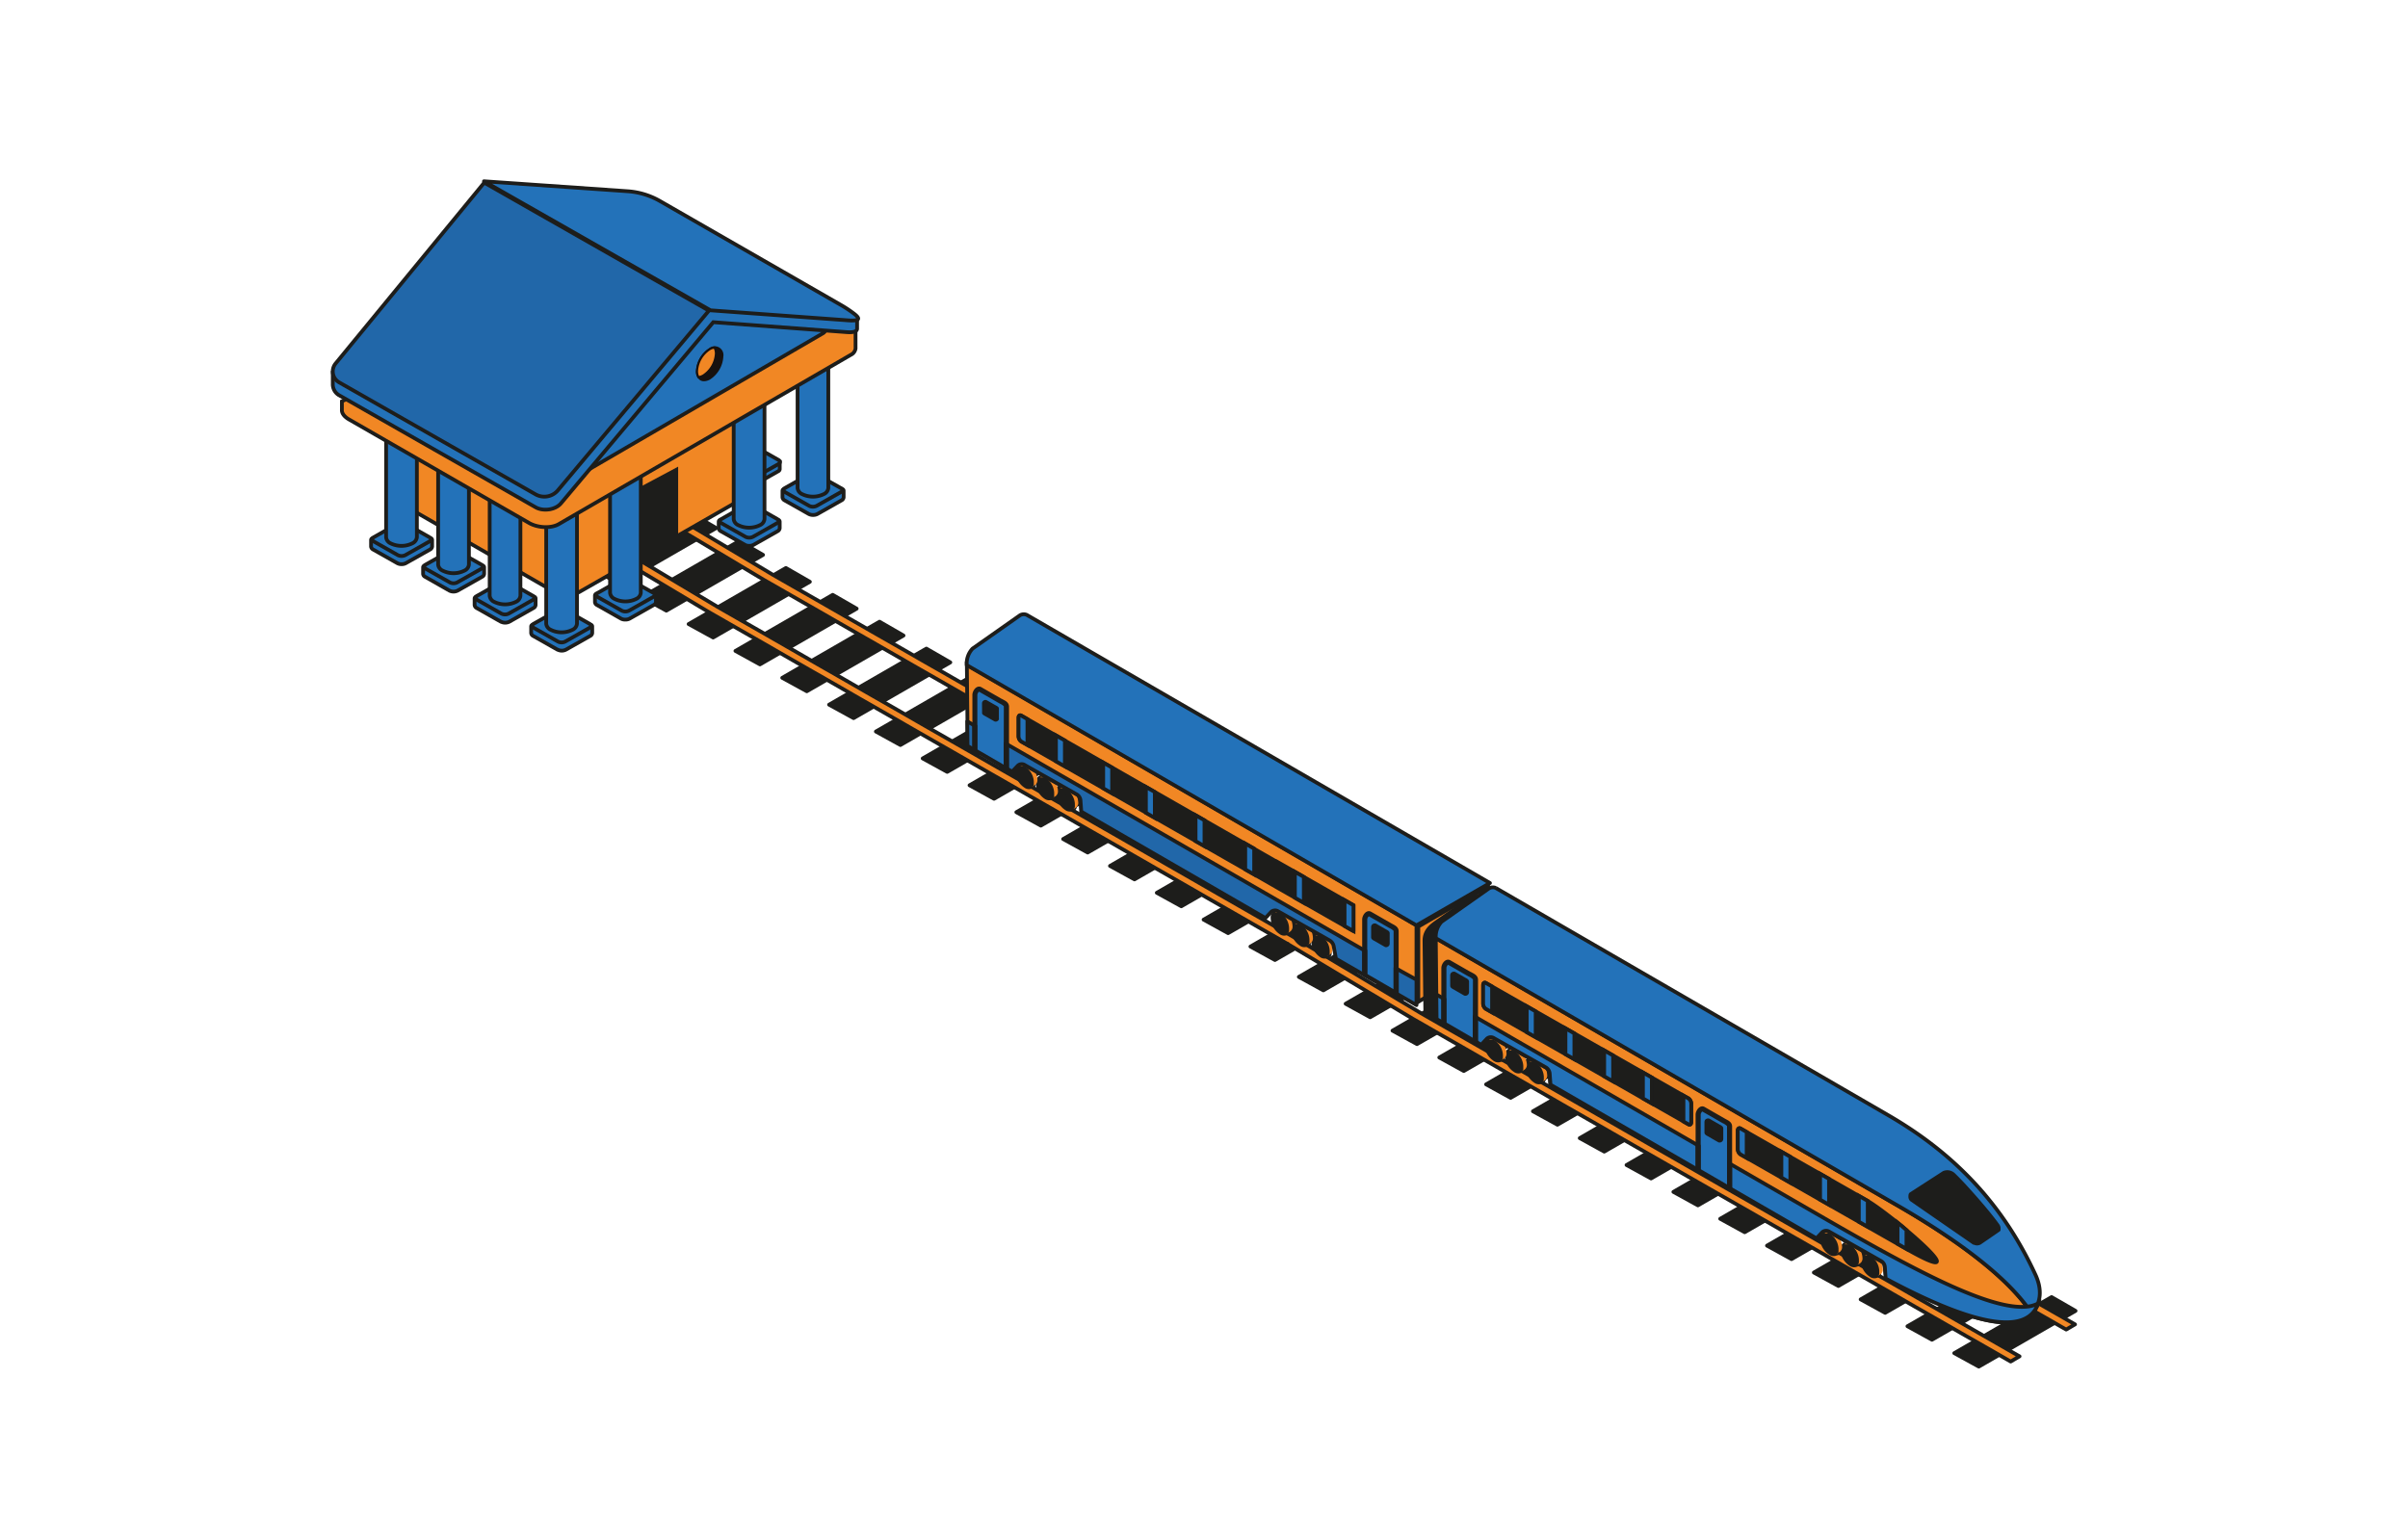 <svg xmlns="http://www.w3.org/2000/svg" viewBox="0 0 640 408"><defs><style>.cls-1,.cls-9{fill:#1d1d1b;}.cls-1,.cls-10,.cls-12,.cls-14,.cls-16,.cls-2,.cls-3,.cls-6,.cls-7,.cls-8{stroke:#1d1d1b;}.cls-1,.cls-3,.cls-6,.cls-7{stroke-linecap:round;}.cls-1,.cls-14,.cls-3,.cls-6,.cls-7{stroke-linejoin:round;}.cls-1,.cls-2,.cls-3,.cls-4,.cls-5,.cls-6,.cls-7,.cls-8{fill-rule:evenodd;}.cls-12,.cls-13,.cls-2,.cls-3,.cls-5{fill:#f18724;}.cls-10,.cls-12,.cls-16,.cls-2,.cls-8{stroke-miterlimit:10;}.cls-4{fill:#bdc6d1;}.cls-10,.cls-11,.cls-14,.cls-6,.cls-8{fill:#2372b9;}.cls-16,.cls-7{fill:#2167a9;}.cls-15{fill:#16110f;}.cls-17{fill:none;}</style></defs><g id="_7-it_prozesse" data-name="7-it prozesse"><g id="_38-change_management" data-name="38-change management"><g id="gleis"><polygon class="cls-1" points="338.86 255.21 364.57 240.39 358.2 236.72 332.34 251.63 338.86 255.21"/><polygon class="cls-1" points="326.41 248.07 352.13 233.25 345.75 229.57 319.89 244.48 326.41 248.07"/><polygon class="cls-1" points="313.97 240.93 339.68 226.1 333.31 222.43 307.45 237.34 313.97 240.93"/><polygon class="cls-1" points="301.53 233.78 327.24 218.96 320.87 215.28 295.01 230.2 301.53 233.78"/><polygon class="cls-1" points="289.08 226.64 314.8 211.81 308.42 208.14 282.56 223.05 289.08 226.64"/><polygon class="cls-1" points="276.64 219.49 302.35 204.67 295.98 201 270.12 215.91 276.64 219.49"/><polygon class="cls-1" points="264.2 212.35 289.91 197.52 283.54 193.85 257.68 208.76 264.2 212.35"/><polygon class="cls-1" points="251.75 205.2 277.47 190.38 271.1 186.71 245.23 201.62 251.75 205.2"/><polygon class="cls-1" points="239.31 198.06 265.02 183.24 258.65 179.56 232.79 194.47 239.31 198.06"/><polygon class="cls-1" points="226.87 190.91 252.58 176.09 246.21 172.42 220.35 187.33 226.87 190.91"/><polygon class="cls-1" points="214.43 183.77 240.14 168.95 233.76 165.27 207.9 180.19 214.43 183.77"/><polygon class="cls-1" points="201.98 176.63 227.69 161.8 221.32 158.13 195.46 173.04 201.98 176.63"/><polygon class="cls-1" points="189.54 169.48 215.25 154.66 208.88 150.99 183.02 165.9 189.54 169.48"/><polygon class="cls-1" points="177.1 162.34 202.81 147.51 196.44 143.84 170.57 158.75 177.1 162.34"/><polygon class="cls-1" points="164.65 155.19 190.36 140.37 183.99 136.7 158.13 151.61 164.65 155.19"/><polygon class="cls-2" points="157.38 141.39 190.61 161.26 197.43 165.17 203.85 168.84 210.76 172.81 217.15 176.49 224.01 180.41 230.38 184.08 238.65 188.81 245.04 192.49 251.89 196.41 258.28 200.06 265.21 204.04 271.63 207.71 278.45 211.61 284.86 215.28 291.21 218.94 297.62 222.6 304.45 226.53 310.86 230.21 317.79 234.18 324.16 237.85 331.03 241.78 337.42 245.45 345.08 249.83 348.27 251.67 349.69 252.48 347.33 253.86 346.07 253.14 342.88 251.3 335.22 246.92 328.83 243.25 321.96 239.32 315.59 235.65 308.66 231.68 302.25 228 295.42 224.07 289.01 220.41 282.66 216.76 276.25 213.09 269.43 209.18 263.01 205.51 256.08 201.54 249.69 197.88 242.84 193.96 236.45 190.28 228.19 185.56 221.82 181.88 214.95 177.96 208.56 174.29 201.65 170.31 195.23 166.64 188.41 162.73 155.18 142.86 157.38 141.39"/><polygon class="cls-2" points="172.12 132.89 205.35 152.76 212.18 156.67 218.59 160.34 225.5 164.31 231.89 167.98 238.76 171.91 245.13 175.58 253.4 180.31 259.79 183.98 266.64 187.91 273.03 191.56 279.96 195.53 286.37 199.21 293.19 203.11 299.61 206.78 305.96 210.43 312.37 214.1 319.19 218.03 325.6 221.7 332.54 225.68 338.9 229.35 345.77 233.28 352.16 236.95 359.83 241.33 363.02 243.17 364.44 243.98 362.08 245.36 360.82 244.64 357.63 242.8 349.96 238.42 343.57 234.75 336.7 230.82 330.33 227.15 323.4 223.17 316.99 219.5 310.17 215.57 303.76 211.9 297.41 208.25 291 204.58 284.17 200.68 277.76 197.01 270.83 193.03 264.44 189.38 257.59 185.46 251.2 181.78 242.93 177.05 236.56 173.38 229.69 169.45 223.3 165.78 216.39 161.81 209.98 158.14 203.16 154.23 169.92 134.36 172.12 132.89"/></g><g id="gleis-2" data-name="gleis"><polygon class="cls-1" points="525.93 363.3 551.64 348.48 545.27 344.81 519.4 359.72 525.93 363.3"/><polygon class="cls-1" points="513.48 356.16 539.2 341.34 532.82 337.66 506.96 352.57 513.48 356.16"/><polygon class="cls-1" points="501.04 349.01 526.75 334.19 520.38 330.52 494.52 345.43 501.04 349.01"/><polygon class="cls-1" points="488.6 341.87 514.31 327.05 507.94 323.37 482.08 338.29 488.6 341.87"/><polygon class="cls-1" points="476.15 334.73 501.87 319.9 495.49 316.23 469.63 331.14 476.15 334.73"/><polygon class="cls-1" points="463.71 327.58 489.42 312.76 483.05 309.08 457.19 324 463.71 327.58"/><polygon class="cls-1" points="451.27 320.44 476.98 305.61 470.61 301.94 444.75 316.85 451.27 320.44"/><polygon class="cls-1" points="438.82 313.29 464.54 298.47 458.16 294.8 432.3 309.71 438.82 313.29"/><polygon class="cls-1" points="426.38 306.15 452.09 291.32 445.72 287.65 419.86 302.56 426.38 306.15"/><polygon class="cls-1" points="413.94 299 439.65 284.18 433.28 280.51 407.42 295.42 413.94 299"/><polygon class="cls-1" points="401.5 291.86 427.21 277.04 420.83 273.36 394.97 288.27 401.5 291.86"/><polygon class="cls-1" points="389.05 284.72 414.76 269.89 408.39 266.22 382.53 281.13 389.05 284.72"/><polygon class="cls-1" points="376.61 277.57 402.32 262.75 395.95 259.07 370.09 273.99 376.61 277.57"/><polygon class="cls-1" points="364.17 270.43 389.88 255.6 383.5 251.93 357.64 266.84 364.17 270.43"/><polygon class="cls-1" points="351.72 263.28 377.43 248.46 371.06 244.79 345.2 259.7 351.72 263.28"/><polyline class="cls-3" points="344.45 249.48 377.68 269.35 384.5 273.26 390.92 276.93 397.83 280.9 404.22 284.57 411.08 288.5 417.45 292.17 425.72 296.9 432.11 300.57 438.96 304.5 445.35 308.15 452.28 312.13 458.69 315.8 465.52 319.7 471.93 323.38 478.28 327.02 484.69 330.69 491.51 334.62 497.93 338.3 504.86 342.27 511.23 345.94 518.1 349.87 524.49 353.54 532.15 357.92 535.34 359.76 536.76 360.57 534.4 361.95 533.14 361.23 529.95 359.39 522.29 355.01 515.9 351.34 509.03 347.41 502.66 343.74 495.73 339.77 489.32 336.1 482.49 332.16 476.08 328.5 469.73 324.85 463.32 321.17 456.49 317.27 450.08 313.6 443.15 309.63 436.76 305.97 429.92 302.05 423.52 298.37 415.25 293.64 408.88 289.97 402.02 286.05 395.63 282.38 388.72 278.4 382.3 274.73 375.48 270.82 342.25 250.95"/><polygon class="cls-3" points="359.19 240.98 392.42 260.85 399.25 264.76 405.66 268.43 412.57 272.4 418.96 276.07 425.83 280 432.2 283.67 440.47 288.4 446.86 292.07 453.71 296 460.1 299.65 467.03 303.62 473.44 307.3 480.26 311.2 486.68 314.87 493.02 318.52 499.44 322.19 506.26 326.12 512.67 329.79 519.6 333.77 525.97 337.44 532.84 341.37 539.23 345.04 546.89 349.42 550.09 351.26 551.51 352.07 549.15 353.45 547.89 352.73 544.7 350.89 537.03 346.51 530.64 342.84 523.77 338.91 517.4 335.24 510.47 331.26 504.06 327.59 497.24 323.66 490.82 319.99 484.48 316.34 478.06 312.67 471.24 308.77 464.83 305.1 457.9 301.12 451.51 297.47 444.66 293.54 438.27 289.87 430 285.14 423.63 281.47 416.76 277.54 410.37 273.87 403.46 269.9 397.05 266.23 390.23 262.32 356.99 242.45 359.19 240.98"/></g><g id="zug"><path class="cls-4" d="M285.65,213.87a.22.22,0,0,1,0-.08h0v.08"/><path class="cls-1" d="M285.15,215l-.07.05a1.54,1.54,0,0,1-1.66-.11,4.92,4.92,0,0,1-2.24-3.87,1.6,1.6,0,0,1,.66-1.44l.08,0,.08,0,.09,0,.08,0h.39l.13,0h.07l.15.05H283l.17.07.05,0,.23.12a4.91,4.91,0,0,1,2.23,3.87,1.09,1.09,0,0,1,0,.18v.08s0,0,0,.07,0,.11,0,.16l0,.09,0,.13,0,.08a.49.49,0,0,0,0,.11l-.05.07a.31.31,0,0,1-.05.1l-.05.07-.06.07-.06.07-.07.06"/><path class="cls-1" d="M284.68,214.24l-.05,0a1.1,1.1,0,0,1-1.21-.08,3.6,3.6,0,0,1-1.63-2.82,1.14,1.14,0,0,1,.48-1.05l.06,0,.06,0,.06,0,.06,0h.28l.1,0h.05l.11,0,.05,0,.13.05h0l.17.09a3.6,3.6,0,0,1,1.63,2.82c0,.05,0,.09,0,.13v.06s0,0,0,.05,0,.08,0,.12,0,0,0,.06l0,.09a.42.42,0,0,1,0,.06l0,.08,0,.06a.25.25,0,0,0,0,.07l0,.05,0,.06,0,0-.05.05"/><path class="cls-5" d="M283.73,213.18A.37.37,0,0,0,284,213a.52.52,0,0,0,0-.23v0a1,1,0,0,0,0-.24,1.51,1.51,0,0,0-.1-.3,1.89,1.89,0,0,0-.17-.28,1.24,1.24,0,0,0-.28-.28l-.09,0-.08-.05a.63.63,0,0,0-.22-.05.39.39,0,0,0-.19.06.64.64,0,0,0-.13.15,1.32,1.32,0,0,0-.05.23v0a1.13,1.13,0,0,0,0,.25,1.82,1.82,0,0,0,.11.3,2.09,2.09,0,0,0,.17.28,1.2,1.2,0,0,0,.28.27l.08.06.09,0a.63.63,0,0,0,.22.05m-.31-.33a.73.73,0,0,1-.18-.14,1,1,0,0,1-.28-.66c0-.3.21-.42.46-.27a1,1,0,0,1,.47.81C283.89,212.88,283.68,213,283.42,212.85Z"/><path class="cls-1" d="M283.89,212.59a1,1,0,0,0-.47-.81c-.25-.15-.46,0-.46.27a1,1,0,0,0,.28.66.73.73,0,0,0,.18.14c.26.15.47,0,.47-.26"/><path class="cls-5" d="M284.16,209.32a1.59,1.59,0,0,0-1.59-.16l-.73.43h0l.08,0,.08,0,.09,0,.08,0h.39l.13,0h.07l.15.05H283l.17.07.05,0,.23.12a4.91,4.91,0,0,1,2.23,3.87v.18a.22.22,0,0,0,0,.08s0,0,0,.07,0,.11,0,.16l0,.09,0,.13,0,.08a.49.49,0,0,0,0,.11l-.05.07a.31.31,0,0,1-.05.1l-.05.07-.06.07-.06.07-.07.06-.07.05-.07.05.73-.43a1.56,1.56,0,0,0,.65-1.43,4.88,4.88,0,0,0-2.23-3.87"/><path class="cls-4" d="M280.23,210.93v-.07h0v.07"/><path class="cls-1" d="M279.73,212l-.08,0A1.54,1.54,0,0,1,278,212a4.91,4.91,0,0,1-2.23-3.87,1.55,1.55,0,0,1,.66-1.44l.08,0,.08,0,.09,0,.08,0,.1,0h.28l.13,0h.08l.15,0,.06,0,.18.07,0,0,.23.12a5,5,0,0,1,2.23,3.87c0,.06,0,.12,0,.18v.07a.25.25,0,0,0,0,.08l0,.16a.29.29,0,0,1,0,.09l0,.12,0,.09a.76.76,0,0,1,0,.11l0,.07,0,.1-.06.07s0,.05-.06.07l-.06.07-.06.06"/><path class="cls-1" d="M279.26,211.3l-.06,0a1.1,1.1,0,0,1-1.21-.08,3.56,3.56,0,0,1-1.62-2.82,1.14,1.14,0,0,1,.48-1.05l0,0,.06,0,.07,0,.06,0h.43l.11,0,0,0,.13,0h0l.16.09a3.57,3.57,0,0,1,1.63,2.82v.13a.11.11,0,0,0,0,0,.13.13,0,0,1,0,.06.49.49,0,0,1,0,.12s0,0,0,.06,0,.06,0,.09l0,.06,0,.08,0,.06a.25.25,0,0,1,0,.07l0,0a.1.1,0,0,1,0,.05l0,0-.05,0"/><path class="cls-5" d="M278.31,210.25a.3.3,0,0,0,.18-.06.32.32,0,0,0,.13-.15.71.71,0,0,0,.05-.23v0a1.13,1.13,0,0,0,0-.25,1,1,0,0,0-.11-.29,1.22,1.22,0,0,0-.17-.29,1.38,1.38,0,0,0-.27-.27l-.09-.06-.08,0a.68.68,0,0,0-.23,0,.28.28,0,0,0-.18.06.32.32,0,0,0-.13.15.52.52,0,0,0-.05.23v0a1,1,0,0,0,0,.24,1.51,1.51,0,0,0,.1.3,1.34,1.34,0,0,0,.18.28,1.2,1.2,0,0,0,.27.28l.09.06.08,0a.68.68,0,0,0,.23.05m-.31-.33a.85.85,0,0,1-.19-.14,1.08,1.08,0,0,1-.28-.67c0-.29.21-.41.47-.26a1,1,0,0,1,.47.81C278.47,210,278.26,210.07,278,209.92Z"/><path class="cls-1" d="M278.47,209.66a1,1,0,0,0-.47-.81c-.26-.15-.47,0-.47.26a1.08,1.08,0,0,0,.28.67.85.85,0,0,0,.19.14c.26.15.47,0,.47-.26"/><path class="cls-5" d="M278.74,206.39a1.58,1.58,0,0,0-1.6-.16l-.73.42h0l.08,0,.08,0,.09,0,.08,0,.1,0h.28l.13,0h.08l.15,0,.06,0,.18.07,0,0,.23.12a5,5,0,0,1,2.23,3.87c0,.06,0,.12,0,.18v.07a.25.25,0,0,0,0,.08l0,.16a.29.29,0,0,1,0,.09l0,.12,0,.09a.76.76,0,0,1,0,.11l0,.07,0,.1-.06.07s0,.05-.06.07l-.06.07-.06.06-.08,0-.06.05.73-.43a1.56,1.56,0,0,0,.65-1.44,4.93,4.93,0,0,0-2.23-3.86"/><path class="cls-4" d="M274.8,208a.17.17,0,0,1,0-.07h0a.17.17,0,0,0,0,.07"/><path class="cls-1" d="M274.3,209.09l-.07,0a1.54,1.54,0,0,1-1.66-.11,4.91,4.91,0,0,1-2.23-3.87,1.56,1.56,0,0,1,.65-1.44l.08,0,.08,0,.09,0,.09,0,.1,0h.2a.21.21,0,0,1,.08,0l.13,0h.07l.15,0,.07,0,.18.07,0,0a1.27,1.27,0,0,1,.23.12,4.88,4.88,0,0,1,2.23,3.87v.18a.17.17,0,0,0,0,.07s0,.05,0,.08,0,.11,0,.16l0,.08a.5.5,0,0,1,0,.13l0,.09,0,.1a.56.56,0,0,1-.05.08.26.26,0,0,1,0,.09.18.18,0,0,1-.05.07l-.06.08-.06.06-.07.07"/><path class="cls-1" d="M273.83,208.37a.1.1,0,0,1-.05,0,1.1,1.1,0,0,1-1.21-.08,3.6,3.6,0,0,1-1.63-2.82,1.15,1.15,0,0,1,.48-1l.06,0,.06,0,.06,0,.06,0h.22s0,0,.06,0h.15l.11,0h.05l.13.06h0a.7.7,0,0,1,.17.09,3.6,3.6,0,0,1,1.63,2.82s0,.08,0,.13v.05s0,0,0,.06a.36.36,0,0,1,0,.11s0,.05,0,.07l0,.09a.14.14,0,0,1,0,.06l0,.08,0,.06a.21.21,0,0,0,0,.06l0,.06,0,.05-.05.05-.05,0"/><path class="cls-5" d="M272.88,207.31a.41.41,0,0,0,.19-.05.44.44,0,0,0,.12-.15.57.57,0,0,0,.05-.24v0a1.13,1.13,0,0,0,0-.25,1.18,1.18,0,0,0-.1-.3,2.61,2.61,0,0,0-.17-.28,1.43,1.43,0,0,0-.28-.27l-.08-.06-.09,0a.47.47,0,0,0-.22,0,.33.33,0,0,0-.19.06.31.31,0,0,0-.12.15.7.7,0,0,0-.06.23v0a2,2,0,0,0,0,.24,1.82,1.82,0,0,0,.11.3,1.89,1.89,0,0,0,.17.28,1.48,1.48,0,0,0,.28.28l.08.05.09.05a.45.45,0,0,0,.22,0m-.31-.32-.18-.15a1,1,0,0,1-.28-.66c0-.3.21-.41.47-.26a1,1,0,0,1,.46.8C273,207,272.83,207.14,272.57,207Z"/><path class="cls-1" d="M273,206.72a1,1,0,0,0-.46-.8c-.26-.15-.47,0-.47.26a1,1,0,0,0,.28.66l.18.15c.26.15.47,0,.47-.27"/><path class="cls-5" d="M273.31,203.45a1.58,1.58,0,0,0-1.59-.15l-.73.42h0l.08,0,.08,0,.09,0,.09,0,.1,0h.2a.21.21,0,0,1,.08,0l.13,0h.07l.15,0,.07,0,.18.07,0,0a1.27,1.27,0,0,1,.23.12,4.88,4.88,0,0,1,2.23,3.87v.18a.17.17,0,0,0,0,.07s0,.05,0,.08,0,.11,0,.16l0,.08a.5.5,0,0,1,0,.13l0,.09,0,.1a.56.56,0,0,1-.05.08.26.26,0,0,1,0,.09.18.18,0,0,1-.05.07l-.06.08-.06.06-.07.07-.07,0-.07,0,.73-.42a1.56,1.56,0,0,0,.65-1.44,4.91,4.91,0,0,0-2.23-3.87"/><path class="cls-4" d="M353.37,253V253h0V253"/><path class="cls-1" d="M352.85,254.1l-.08.05a1.55,1.55,0,0,1-1.66-.14A4.94,4.94,0,0,1,349,250.1a1.59,1.59,0,0,1,.69-1.43l.08,0,.08,0,.09,0,.08,0h.39l.13,0h.07l.15,0,.07,0,.17.08.05,0,.23.12a4.93,4.93,0,0,1,2.15,3.91,1.09,1.09,0,0,1,0,.18V253s0,.05,0,.08a.77.77,0,0,1,0,.15l0,.09,0,.12,0,.09a.42.42,0,0,1,0,.1.22.22,0,0,1-.05.08.41.41,0,0,1-.05.09l0,.07L353,254l-.07.06-.06.06"/><path class="cls-1" d="M352.39,253.38l-.05,0a1.11,1.11,0,0,1-1.21-.1,3.6,3.6,0,0,1-1.58-2.85,1.17,1.17,0,0,1,.5-1l.06,0,.06,0,.07,0,.06,0h.43l.1,0h.05l.13,0,0,0a1.4,1.4,0,0,1,.17.09,3.57,3.57,0,0,1,1.57,2.85.57.57,0,0,1,0,.13v.06a.43.43,0,0,0,0,.05.5.5,0,0,1,0,.12.14.14,0,0,1,0,.06.29.29,0,0,1,0,.09l0,.06,0,.08,0,.06,0,.06,0,0,0,.06-.05,0-.05,0"/><path class="cls-5" d="M351.46,252.3a.41.41,0,0,0,.19-.05.31.31,0,0,0,.12-.15.52.52,0,0,0,.06-.23v0a1.94,1.94,0,0,0,0-.24,1.51,1.51,0,0,0-.1-.3,2.75,2.75,0,0,0-.17-.29,1.44,1.44,0,0,0-.27-.28l-.08-.06-.09,0a.47.47,0,0,0-.22-.05.32.32,0,0,0-.19.05.32.32,0,0,0-.13.15.52.52,0,0,0-.05.23v0a.67.67,0,0,0,0,.24,1.76,1.76,0,0,0,.1.3,1.69,1.69,0,0,0,.17.29,1.44,1.44,0,0,0,.27.28l.08,0,.09.05a.47.47,0,0,0,.22.05m-.3-.33a.65.65,0,0,1-.18-.15,1,1,0,0,1-.27-.66c0-.3.21-.42.47-.26a1,1,0,0,1,.45.81C351.63,252,351.41,252.13,351.16,252Z"/><path class="cls-1" d="M351.63,251.71a1,1,0,0,0-.45-.81c-.26-.16-.47,0-.47.26a1,1,0,0,0,.27.66.65.65,0,0,0,.18.15c.25.16.47,0,.47-.26"/><path class="cls-5" d="M352,248.45a1.61,1.61,0,0,0-1.59-.19l-.74.41h0l.08,0,.08,0,.09,0,.08,0h.39l.13,0h.07l.15,0,.07,0,.17.08.05,0,.23.12a4.93,4.93,0,0,1,2.15,3.91,1.09,1.09,0,0,1,0,.18V253s0,.05,0,.08a.77.77,0,0,1,0,.15l0,.09,0,.12,0,.09a.42.42,0,0,1,0,.1.22.22,0,0,1-.05.08.41.41,0,0,1-.05.09l0,.07L353,254l-.07.06-.06.06-.08.05-.07,0,.74-.42a1.53,1.53,0,0,0,.68-1.42,4.91,4.91,0,0,0-2.16-3.91"/><path class="cls-4" d="M348,250a.17.17,0,0,1,0-.07h0V250"/><path class="cls-1" d="M347.48,251.06l-.08.05a1.49,1.49,0,0,1-1.65-.14,4.88,4.88,0,0,1-2.16-3.91,1.54,1.54,0,0,1,.68-1.42l.08,0,.08,0,.09,0,.09,0H345l.13,0h.08l.14.05.07,0,.17.07.05,0,.23.13a4.91,4.91,0,0,1,2.16,3.91,1.1,1.1,0,0,1,0,.18V250s0,0,0,.08l0,.16a.24.24,0,0,0,0,.08l0,.13,0,.08a1.17,1.17,0,0,1-.05.11s0,.05,0,.08l-.06.09-.05.07-.06.07a.2.2,0,0,1-.07.06l-.06.06"/><path class="cls-1" d="M347,250.34a.1.1,0,0,1,0,0,1.13,1.13,0,0,1-1.21-.1,3.58,3.58,0,0,1-1.57-2.85,1.13,1.13,0,0,1,.5-1l.06,0,.05,0h.07l.06,0h.28l.09,0h.06l.11,0,0,0,.12,0h0l.16.09a3.59,3.59,0,0,1,1.58,2.85s0,.09,0,.14a.11.11,0,0,1,0,.05.13.13,0,0,1,0,.06s0,.07,0,.11a.14.14,0,0,0,0,.06l0,.1s0,0,0,.06a.59.59,0,0,1,0,.08l0,.05a.25.25,0,0,1,0,.07l0,0a.1.1,0,0,1,0,.05l-.05.05-.05,0"/><path class="cls-5" d="M346.09,249.27a.41.41,0,0,0,.19-.05.47.47,0,0,0,.13-.15.57.57,0,0,0,0-.24v0a.72.72,0,0,0,0-.25,1.76,1.76,0,0,0-.1-.3,1.61,1.61,0,0,0-.17-.28,1.2,1.2,0,0,0-.27-.28l-.08-.06-.09,0a.46.46,0,0,0-.22-.06.35.35,0,0,0-.18.05.37.37,0,0,0-.13.15.86.86,0,0,0-.06.23v0a2.29,2.29,0,0,0,0,.25,1.76,1.76,0,0,0,.1.3,2.61,2.61,0,0,0,.17.28,1.2,1.2,0,0,0,.27.28l.09.06a.2.2,0,0,0,.08,0,.49.49,0,0,0,.22.06m-.3-.33a1.19,1.19,0,0,1-.18-.15,1.06,1.06,0,0,1-.27-.67c0-.3.22-.41.47-.26a1,1,0,0,1,.45.82C346.26,249,346.05,249.09,345.79,248.94Z"/><path class="cls-1" d="M346.26,248.68a1,1,0,0,0-.45-.82c-.25-.15-.46,0-.47.26a1.06,1.06,0,0,0,.27.67,1.19,1.19,0,0,0,.18.15c.26.15.47,0,.47-.26"/><path class="cls-5" d="M346.6,245.42a1.56,1.56,0,0,0-1.59-.19l-.74.41h0l.08,0,.08,0,.09,0,.09,0H345l.13,0h.08l.14.05.07,0,.17.07.05,0,.23.13a4.91,4.91,0,0,1,2.16,3.91c0,.06,0,.12,0,.18a.17.17,0,0,0,0,.07s0,0,0,.08l0,.16a.24.24,0,0,0,0,.08l0,.13,0,.08a1.17,1.17,0,0,1-.05.11s0,.05,0,.08l-.06.09-.05.07-.06.07a.2.2,0,0,1-.07.06l-.06.06-.08.05-.06,0,.73-.41a1.55,1.55,0,0,0,.68-1.42,4.87,4.87,0,0,0-2.15-3.91"/><path class="cls-4" d="M342.63,247a.22.22,0,0,0,0-.08h0a.22.22,0,0,1,0,.08"/><path class="cls-1" d="M342.11,248l-.07.05a1.53,1.53,0,0,1-1.66-.14,4.91,4.91,0,0,1-2.16-3.91,1.6,1.6,0,0,1,.68-1.43l.09,0,.08,0,.09,0,.08,0h.38l.13,0h.08l.15,0,.06,0,.18.08,0,0a2.53,2.53,0,0,1,.23.12,4.94,4.94,0,0,1,2.16,3.91c0,.06,0,.12,0,.18a.22.22,0,0,1,0,.08s0,0,0,.08l0,.15a.29.29,0,0,1,0,.09.56.56,0,0,1,0,.12l0,.09s0,.07-.05.1l0,.08-.05.09-.06.07-.06.08-.06.06-.07.06"/><path class="cls-1" d="M341.66,247.31l-.06,0a1.11,1.11,0,0,1-1.21-.1,3.59,3.59,0,0,1-1.57-2.85,1.13,1.13,0,0,1,.5-1l.06,0,.06,0,.06,0,.06,0H340l.11,0h0l.13,0,0,0,.17.09a3.59,3.59,0,0,1,1.57,2.85s0,.09,0,.13v.06a.07.07,0,0,0,0,.05s0,.08,0,.12,0,0,0,.06a.29.29,0,0,0,0,.09l0,.06,0,.08,0,.06,0,.06,0,0-.05.06s0,0,0,0,0,0,0,.05"/><path class="cls-5" d="M340.72,246.23a.38.38,0,0,0,.19,0A.32.32,0,0,0,341,246a.7.7,0,0,0,.06-.23v0a1,1,0,0,0,0-.24,1.06,1.06,0,0,0-.1-.3,1.64,1.64,0,0,0-.16-.29,1.44,1.44,0,0,0-.27-.28l-.09-.06-.08,0a.49.49,0,0,0-.22-.05.3.3,0,0,0-.19.05.28.28,0,0,0-.13.15.7.7,0,0,0-.06.23v0a1.05,1.05,0,0,0,0,.24,1.18,1.18,0,0,0,.1.3,1.64,1.64,0,0,0,.16.29,1.44,1.44,0,0,0,.27.28l.09,0,.08.05a.49.49,0,0,0,.22,0m-.3-.33a1.19,1.19,0,0,1-.18-.15,1.07,1.07,0,0,1-.27-.66c0-.3.22-.42.48-.26a1.05,1.05,0,0,1,.45.81C340.89,245.94,340.68,246.06,340.42,245.9Z"/><path class="cls-1" d="M340.9,245.64a1.05,1.05,0,0,0-.45-.81c-.26-.16-.47,0-.48.26a1.07,1.07,0,0,0,.27.66,1.19,1.19,0,0,0,.18.15c.26.16.47,0,.48-.26"/><path class="cls-5" d="M341.23,242.38a1.61,1.61,0,0,0-1.59-.19l-.74.41h0l.09,0,.08,0,.09,0,.08,0h.38l.13,0h.08l.15,0,.06,0,.18.08,0,0a2.53,2.53,0,0,1,.23.12,4.94,4.94,0,0,1,2.16,3.91c0,.06,0,.12,0,.18a.22.22,0,0,1,0,.08s0,0,0,.08l0,.15a.29.29,0,0,1,0,.09.56.56,0,0,1,0,.12l0,.09s0,.07-.05.1l0,.08-.05.09-.06.07-.06.08-.06.06-.07.06-.07.05a.18.18,0,0,0-.07,0l.74-.42a1.57,1.57,0,0,0,.68-1.42,4.94,4.94,0,0,0-2.16-3.91"/><path class="cls-2" d="M376.47,265.8l-.37-2.69-19-10.77L348,245.26l-60.58-29.63-.2-2.89a2.08,2.08,0,0,0-1.13-1.65l-13.62-7.7a1.54,1.54,0,0,0-1.87.1L269.09,205l-12-7,.1-.17-.22-21.09L376.47,246Z"/><path class="cls-6" d="M272.91,163.47,396,234.74,376.47,246,256.93,176.8v-.26a5.82,5.82,0,0,1,1.55-4.11l12.59-8.85a2,2,0,0,1,1.84-.11"/><path class="cls-7" d="M257.08,191.77l103.09,59.47c5.61,3.24,11.08,6.36,16.3,9.2v6.76l-21.41-12.34-.57-3.21a2.28,2.28,0,0,0-1.12-1.65l-13.62-7.7a1.55,1.55,0,0,0-1.88.1l-1.54,1.65-48.95-28.29-.21-3a2.08,2.08,0,0,0-1.13-1.65l-13.62-7.7a1.54,1.54,0,0,0-1.87.1L269,205.14l-11.85-6.85Z"/><path class="cls-1" d="M369.6,245.93l-5.42-3.11c-.79-.45-1.64.73-1.64,1.64V259l.35.2V244.46a1.57,1.57,0,0,1,.16-.67c.13-.29.55-.9.95-.67l5.43,3.11a4.45,4.45,0,0,1,1.34.9.75.75,0,0,1,.12.44v16.28l.35.2V247.57c0-.9-.86-1.19-1.64-1.64"/><path class="cls-8" d="M370.89,263.85l-8-4.65V244.46a1.57,1.57,0,0,1,.16-.67c.13-.29.55-.9.95-.67l5.43,3.11a4.45,4.45,0,0,1,1.34.9.75.75,0,0,1,.12.44Z"/><path class="cls-1" d="M370.89,263.85l.35.2v-6.52l-.35-.2ZM362.54,259l.35.2v-6.49l-.35-.2Z"/><path class="cls-1" d="M364.92,246.44a.59.59,0,0,1,.07-.26.5.5,0,0,1,.55-.17l2.73,1.57a1.63,1.63,0,0,1,.53.35.29.29,0,0,1,.05.18v2.71a.58.58,0,0,1-.06.26c-.06.12-.36.28-.52.19l-2.76-1.59a1.86,1.86,0,0,1-.54-.35.37.37,0,0,1-.05-.18Z"/><path class="cls-1" d="M266,186.23l-5.42-3.11c-.78-.45-1.64.74-1.64,1.64v14.55l.35.2V184.76a1.69,1.69,0,0,1,.16-.66c.14-.3.55-.91,1-.68l5.42,3.12a4.42,4.42,0,0,1,1.34.89.77.77,0,0,1,.12.44v16.28l.35.21V187.87c0-.9-.85-1.19-1.64-1.64"/><path class="cls-8" d="M267.26,204.15l-8-4.64V184.76a1.69,1.69,0,0,1,.16-.66c.14-.3.55-.91,1-.68l5.42,3.12a4.42,4.42,0,0,1,1.34.89.77.77,0,0,1,.12.44Z"/><path class="cls-1" d="M267.26,204.15l.35.21v-6.52l-.35-.2Zm-8.35-4.84.35.2V193l-.35-.2Z"/><path class="cls-1" d="M261.5,187a.4.4,0,0,1,.55-.39L264.5,188a1.61,1.61,0,0,1,.48.32.29.29,0,0,1,0,.16v2.43a.69.69,0,0,1,0,.24c-.05.1-.33.25-.47.16L262,189.88a1.61,1.61,0,0,1-.48-.32.29.29,0,0,1,0-.16Z"/><polygon class="cls-5" points="376.97 246.32 395.51 235.61 395.51 255.02 376.97 266.31 376.97 246.32"/><path class="cls-9" d="M395,236.48v18.26l-17.54,10.68V246.61L395,236.48m1-1.74L376.47,246V267.2L396,255.31V234.74Z"/><path class="cls-1" d="M339.12,228.9l20.61,11.75v6.87l-20.61-11.75-.09-.06-67.59-38.59a1.75,1.75,0,0,1-.73-1.39v-4.94c0-.53.33-.78.73-.55l67.42,38.57a.73.73,0,0,1,.26.09"/><path class="cls-8" d="M271.44,190.24l1.63.93v6.88l-1.63-.93a1.75,1.75,0,0,1-.73-1.39v-4.94c0-.53.33-.78.73-.55"/><polygon class="cls-8" points="357.36 239.3 359.73 240.65 359.73 247.52 357.36 246.17 357.36 239.3"/><polygon class="cls-8" points="344.16 231.77 346.53 233.12 346.53 240 344.16 238.65 344.16 231.77"/><polygon class="cls-8" points="330.96 224.25 333.33 225.6 333.33 232.47 330.96 231.12 330.96 224.25"/><polygon class="cls-8" points="317.76 216.72 320.13 218.07 320.13 224.95 317.76 223.6 317.76 216.72"/><polygon class="cls-8" points="304.56 209.2 306.93 210.55 306.93 217.43 304.56 216.07 304.56 209.2"/><polygon class="cls-8" points="293.21 202.73 295.58 204.08 295.58 210.9 293.21 209.55 293.21 202.73"/><polygon class="cls-8" points="280.65 195.5 283.02 196.85 283.02 203.73 280.65 202.38 280.65 195.5"/><path class="cls-1" d="M395.29,241.51l-.17,15.91-13.87,8.47L381,251c0-2.92,2.2-4.25,3.76-5.34l8.67-4.84c1.26-.7,1.84.15,1.83.72"/><path class="cls-4" d="M410.32,286.46v-.08h0v.08"/><path class="cls-1" d="M409.82,287.54l-.08,0a1.5,1.5,0,0,1-1.66-.11,4.93,4.93,0,0,1-2.23-3.86,1.55,1.55,0,0,1,.66-1.44l.08,0,.08,0,.09,0,.08,0h.38l.13,0h.08l.15,0,.07,0,.17.07.05,0,.23.12a4.88,4.88,0,0,1,2.23,3.86,1,1,0,0,1,0,.18v.08s0,.05,0,.08l0,.16a.31.31,0,0,1,0,.08l0,.13,0,.08a1.17,1.17,0,0,1-.05.11s0,0,0,.08l-.05.09-.05.07-.06.08-.07.06-.06.06"/><path class="cls-1" d="M409.35,286.83a.1.1,0,0,0-.05,0,1.14,1.14,0,0,1-1.21-.08,3.59,3.59,0,0,1-1.63-2.82,1.13,1.13,0,0,1,.48-1.05l.06,0,.05,0,.07,0h.34l.09,0h.06l.11,0h0l.13.05,0,0,.17.08a3.58,3.58,0,0,1,1.62,2.82V286a.13.13,0,0,0,0,.06s0,.07,0,.11a.14.14,0,0,1,0,.06.3.3,0,0,1,0,.1.14.14,0,0,0,0,.06.3.3,0,0,1,0,.08.09.09,0,0,1,0,.05l0,.07,0,.05-.05.06,0,0,0,.05"/><path class="cls-5" d="M408.4,285.77a.32.32,0,0,0,.31-.21.52.52,0,0,0,.05-.23v0a1.07,1.07,0,0,0,0-.25,1.76,1.76,0,0,0-.1-.3,2.61,2.61,0,0,0-.17-.28,1.42,1.42,0,0,0-.28-.27l-.09-.06-.08,0a.49.49,0,0,0-.22-.05.38.38,0,0,0-.19.05.42.42,0,0,0-.13.16.71.71,0,0,0-.05.23v0a1.07,1.07,0,0,0,0,.25,1.21,1.21,0,0,0,.11.3,1.17,1.17,0,0,0,.17.28,1.44,1.44,0,0,0,.27.28l.09.05.08,0a.5.5,0,0,0,.23,0m-.31-.32a.84.84,0,0,1-.18-.15,1,1,0,0,1-.29-.66c0-.3.21-.42.47-.27a1,1,0,0,1,.47.81C408.56,285.48,408.35,285.6,408.09,285.45Z"/><path class="cls-1" d="M408.56,285.18a1,1,0,0,0-.47-.81c-.26-.15-.47,0-.47.27a1,1,0,0,0,.29.66.84.84,0,0,0,.18.15c.26.15.47,0,.47-.27"/><path class="cls-5" d="M408.83,281.91a1.58,1.58,0,0,0-1.6-.15l-.73.42h0l.08,0,.08,0,.09,0,.08,0h.38l.13,0h.08l.15,0,.07,0,.17.07.05,0,.23.12a4.88,4.88,0,0,1,2.23,3.86,1,1,0,0,1,0,.18v.08s0,.05,0,.08l0,.16a.31.31,0,0,1,0,.08l0,.13,0,.08a1.17,1.17,0,0,1-.05.11s0,0,0,.08l-.05.09-.05.07-.06.08-.07.06-.06.06-.08,0-.06.05.73-.42a1.58,1.58,0,0,0,.65-1.44,4.91,4.91,0,0,0-2.23-3.87"/><path class="cls-4" d="M404.9,283.53v-.08h0v.08"/><path class="cls-1" d="M404.39,284.61a.18.18,0,0,1-.07.05,1.52,1.52,0,0,1-1.66-.11,4.88,4.88,0,0,1-2.23-3.86,1.56,1.56,0,0,1,.65-1.44l.09,0,.07,0,.1,0,.08,0h.38l.13,0H402l.14.05.07,0,.18.07,0,0a1,1,0,0,1,.23.12,4.91,4.91,0,0,1,2.24,3.86c0,.06,0,.12,0,.18v.08l0,.08a.77.77,0,0,1,0,.15.29.29,0,0,0,0,.09.65.65,0,0,1,0,.13s0,0,0,.08a.36.36,0,0,1,0,.11l0,.08-.06.09a.18.18,0,0,1-.05.07l-.06.08-.06.06-.07.06"/><path class="cls-1" d="M403.93,283.9l-.06,0a1.14,1.14,0,0,1-1.21-.08A3.63,3.63,0,0,1,401,281a1.17,1.17,0,0,1,.48-1.05l.06,0,.06,0,.07,0H402l.1,0h.06a.19.19,0,0,1,.1,0h0l.13.05h0l.17.09a3.6,3.6,0,0,1,1.63,2.82.53.53,0,0,1,0,.13v.06a.13.13,0,0,1,0,.06s0,.07,0,.11a.14.14,0,0,0,0,.06.36.36,0,0,0,0,.1l0,.06,0,.08,0,.05a.16.16,0,0,1,0,.07l0,.05a.21.21,0,0,1,0,.06l0,0,0,0"/><path class="cls-5" d="M403,282.84a.38.38,0,0,0,.19,0,.53.53,0,0,0,.13-.16,1.14,1.14,0,0,0,0-.23v0a1.07,1.07,0,0,0,0-.25,1.82,1.82,0,0,0-.11-.3,1.61,1.61,0,0,0-.17-.28,1.24,1.24,0,0,0-.28-.28l-.08-.05-.09,0a.47.47,0,0,0-.22-.05.35.35,0,0,0-.18.05.37.37,0,0,0-.13.15.6.6,0,0,0-.05.24v0a1.13,1.13,0,0,0,0,.25,1.76,1.76,0,0,0,.1.3,2.61,2.61,0,0,0,.17.28,1.19,1.19,0,0,0,.28.27l.09.06.08,0a.47.47,0,0,0,.22,0m-.3-.32a.9.9,0,0,1-.19-.15,1,1,0,0,1-.28-.66c0-.3.21-.42.47-.27a1,1,0,0,1,.46.81C403.13,282.55,402.92,282.67,402.67,282.52Z"/><path class="cls-1" d="M403.13,282.25a1,1,0,0,0-.46-.81c-.26-.15-.47,0-.47.27a1,1,0,0,0,.28.66.9.9,0,0,0,.19.15c.25.15.46,0,.46-.27"/><path class="cls-5" d="M403.4,279a1.59,1.59,0,0,0-1.59-.16l-.73.43h0l.09,0,.07,0,.1,0,.08,0h.38l.13,0H402l.14.05.07,0,.18.07,0,0a1,1,0,0,1,.23.12,4.91,4.91,0,0,1,2.24,3.86c0,.06,0,.12,0,.18v.08l0,.08a.77.77,0,0,1,0,.15.29.29,0,0,0,0,.09.65.65,0,0,1,0,.13s0,0,0,.08a.36.36,0,0,1,0,.11l0,.08-.06.09a.18.18,0,0,1-.05.07l-.06.08-.06.06-.07.06a159981346884.68,159981346884.68,0,0,1-.14.1l.73-.43a1.56,1.56,0,0,0,.66-1.43A5,5,0,0,0,403.4,279"/><path class="cls-4" d="M399.47,280.6v-.08h0v.08"/><path class="cls-1" d="M399,281.68l-.07.05a1.54,1.54,0,0,1-1.66-.11,4.92,4.92,0,0,1-2.24-3.87,1.58,1.58,0,0,1,.66-1.44l.08,0,.08,0,.09,0,.08,0h.38l.14,0h.07l.15.05h.07l.17.08h0l.23.12a4.91,4.91,0,0,1,2.23,3.87,1.09,1.09,0,0,1,0,.18v.08s0,0,0,.08,0,.1,0,.15l0,.09,0,.13,0,.08a.49.49,0,0,0,0,.11l-.05.08-.05.09,0,.07-.06.08-.06.06-.07.06"/><path class="cls-1" d="M398.5,281l-.05,0a1.1,1.1,0,0,1-1.21-.08,3.57,3.57,0,0,1-1.63-2.82,1.11,1.11,0,0,1,.48-1l.06,0,.06,0,.06,0,.06,0h.28l.1,0h.05l.11,0,.05,0,.13.05h0l.17.09a3.6,3.6,0,0,1,1.63,2.82c0,.05,0,.09,0,.13v.06a.09.09,0,0,0,0,.05s0,.08,0,.12a.14.14,0,0,1,0,.06.29.29,0,0,1,0,.09.19.19,0,0,0,0,.07l0,.07a.21.21,0,0,1,0,.06l0,.07,0,.05a.21.21,0,0,0,0,.06l-.05,0-.05.05"/><path class="cls-5" d="M397.55,279.91a.37.37,0,0,0,.31-.21.52.52,0,0,0,.05-.23v0a1,1,0,0,0,0-.24,1.76,1.76,0,0,0-.1-.3,1.89,1.89,0,0,0-.17-.28,1.85,1.85,0,0,0-.28-.28l-.09-.05-.08,0a.68.68,0,0,0-.22-.05.39.39,0,0,0-.19.06.47.47,0,0,0-.13.15,1.55,1.55,0,0,0-.05.23v0a1.13,1.13,0,0,0,0,.25,1.21,1.21,0,0,0,.11.3,2.09,2.09,0,0,0,.17.28,1.38,1.38,0,0,0,.27.27l.09.06.09,0a.47.47,0,0,0,.22.05m-.31-.33a.59.59,0,0,1-.18-.14,1,1,0,0,1-.28-.66c0-.3.21-.42.46-.27a1,1,0,0,1,.47.81C397.71,279.61,397.5,279.73,397.24,279.58Z"/><path class="cls-1" d="M397.71,279.32a1,1,0,0,0-.47-.81c-.25-.15-.46,0-.46.27a1,1,0,0,0,.28.66.59.59,0,0,0,.18.14c.26.15.47,0,.47-.26"/><path class="cls-5" d="M398,276.05a1.59,1.59,0,0,0-1.59-.16l-.73.43h0l.08,0,.08,0,.09,0,.08,0h.38l.14,0h.07l.15.05h.07l.17.08h0l.23.12a4.91,4.91,0,0,1,2.23,3.87,1.09,1.09,0,0,1,0,.18v.08s0,0,0,.08,0,.1,0,.15l0,.09,0,.13,0,.08a.49.49,0,0,0,0,.11l-.05.08-.05.09,0,.07-.06.08-.06.06-.07.06-.07.05-.07,0,.73-.43a1.56,1.56,0,0,0,.65-1.43,4.88,4.88,0,0,0-2.23-3.87"/><path class="cls-4" d="M499.52,338a.22.22,0,0,0,0-.08h0a.22.22,0,0,1,0,.08"/><path class="cls-1" d="M499,339.08l-.07.05a1.54,1.54,0,0,1-1.66-.11,4.88,4.88,0,0,1-2.23-3.87,1.58,1.58,0,0,1,.65-1.44l.08,0,.08,0,.09,0,.09,0h.38l.13,0h.07l.15,0h.07l.18.08h0l.23.12a5,5,0,0,1,2.24,3.87c0,.06,0,.12,0,.18a.22.22,0,0,1,0,.08.17.17,0,0,1,0,.07.78.78,0,0,1,0,.16.29.29,0,0,0,0,.09.93.93,0,0,1,0,.13l0,.08s0,.07,0,.11,0,.05,0,.08l-.06.09-.05.07-.06.08-.06.06-.07.06"/><path class="cls-1" d="M498.55,338.37l-.05,0a1.1,1.1,0,0,1-1.21-.08,3.6,3.6,0,0,1-1.63-2.82,1.16,1.16,0,0,1,.48-1.05l.06,0,.06,0,.07,0,.06,0h.27l.1,0h.05l.11,0,.05,0,.13.05h0l.17.09a3.6,3.6,0,0,1,1.63,2.82.53.53,0,0,1,0,.13v.06s0,0,0,.05,0,.08,0,.12a.14.14,0,0,0,0,.06l0,.09a.11.11,0,0,1,0,.06l0,.08,0,.06,0,.07,0,.05,0,.06,0,0-.05.05"/><path class="cls-5" d="M498,333.45a1.59,1.59,0,0,0-1.59-.16l-.73.43h0l.08,0,.08,0,.09,0,.09,0h.38l.13,0h.07l.15,0h.07l.18.08h0l.23.12a5,5,0,0,1,2.24,3.87c0,.06,0,.12,0,.18a.22.22,0,0,1,0,.08.17.17,0,0,1,0,.07.78.78,0,0,1,0,.16.29.29,0,0,0,0,.09.93.93,0,0,1,0,.13l0,.08s0,.07,0,.11,0,.05,0,.08l-.06.09-.05.07-.06.08-.06.06-.07.06-.07.05-.07.05.73-.43a1.58,1.58,0,0,0,.66-1.43,4.92,4.92,0,0,0-2.24-3.87"/><path class="cls-4" d="M494.1,335.06V335h0v.07"/><path class="cls-1" d="M493.6,336.15l-.07.05a1.55,1.55,0,0,1-1.67-.11,5,5,0,0,1-2.23-3.87,1.55,1.55,0,0,1,.66-1.44l.08,0,.08,0,.09,0,.08,0,.1,0H491l.13,0h.08l.15,0,.07,0,.17.07,0,0,.23.12a4.9,4.9,0,0,1,2.23,3.87,1.09,1.09,0,0,1,0,.18v.07s0,.06,0,.08,0,.11,0,.16l0,.09,0,.12,0,.09a1.17,1.17,0,0,0-.05.11.25.25,0,0,1,0,.07.93.93,0,0,1-.05.1.18.18,0,0,0,0,.07l-.06.07-.07.07-.06.06"/><path class="cls-1" d="M493.13,335.43l-.05,0a1.1,1.1,0,0,1-1.21-.08,3.57,3.57,0,0,1-1.63-2.82,1.14,1.14,0,0,1,.48-1.05l.06,0,.05,0,.07,0,.06,0h.43l.11,0,.05,0,.13.05h0l.17.09a3.56,3.56,0,0,1,1.62,2.82v.18a.13.13,0,0,0,0,.06s0,.08,0,.12a.14.14,0,0,1,0,.06.29.29,0,0,1,0,.09.14.14,0,0,0,0,.06l0,.08,0,.06,0,.07a.1.1,0,0,0,0,.05l0,0,0,.05-.05,0"/><path class="cls-5" d="M492.61,330.52a1.58,1.58,0,0,0-1.6-.16l-.73.42h0l.08,0,.08,0,.09,0,.08,0,.1,0H491l.13,0h.08l.15,0,.07,0,.17.07,0,0,.23.12a4.9,4.9,0,0,1,2.23,3.87,1.09,1.09,0,0,1,0,.18v.07s0,.06,0,.08,0,.11,0,.16l0,.09,0,.12,0,.09a1.17,1.17,0,0,0-.05.11.25.25,0,0,1,0,.07.93.93,0,0,1-.05.1.18.18,0,0,0,0,.07l-.06.07-.07.07-.06.06-.07.05a.18.18,0,0,0-.07.05l.73-.43a1.56,1.56,0,0,0,.65-1.44,4.88,4.88,0,0,0-2.23-3.86"/><path class="cls-4" d="M488.68,332.13v-.07h0v.07"/><path class="cls-1" d="M488.17,333.22l-.07,0a1.54,1.54,0,0,1-1.66-.11,4.91,4.91,0,0,1-2.23-3.87,1.55,1.55,0,0,1,.66-1.44l.08,0,.07,0a.38.38,0,0,1,.1,0l.08,0,.1,0h.28l.13,0h.08l.15,0,.06,0,.18.07,0,0,.24.12a4.93,4.93,0,0,1,2.23,3.87c0,.06,0,.12,0,.18v.07s0,.05,0,.08a.88.88,0,0,1,0,.16s0,.05,0,.08l0,.13,0,.09a.42.42,0,0,1,0,.1.59.59,0,0,1,0,.08l-.05.09-.06.07-.06.08-.06.06-.07.07"/><path class="cls-1" d="M487.71,332.5l-.06,0a1.1,1.1,0,0,1-1.21-.08,3.6,3.6,0,0,1-1.63-2.82,1.17,1.17,0,0,1,.48-1.05l.06,0,.06,0,.07,0,.06,0H486l.1,0h.05l.13.06h0a.56.56,0,0,1,.17.09,3.57,3.57,0,0,1,1.63,2.82.62.62,0,0,1,0,.13v0a.13.13,0,0,1,0,.06s0,.08,0,.11a.64.64,0,0,1,0,.07s0,.06,0,.09l0,.06,0,.08,0,.06,0,.06,0,.06,0,.05-.05,0,0,0"/><path class="cls-5" d="M487.18,327.58a1.58,1.58,0,0,0-1.59-.15l-.73.42h0l.08,0,.07,0a.38.38,0,0,1,.1,0l.08,0,.1,0h.28l.13,0h.08l.15,0,.06,0,.18.07,0,0,.24.12a4.93,4.93,0,0,1,2.23,3.87c0,.06,0,.12,0,.18v.07s0,.05,0,.08a.88.88,0,0,1,0,.16s0,.05,0,.08l0,.13,0,.09a.42.42,0,0,1,0,.1.59.59,0,0,1,0,.08l-.05.09-.06.07-.06.08-.06.06-.07.07-.07,0-.07,0,.73-.42a1.55,1.55,0,0,0,.66-1.44,5,5,0,0,0-2.24-3.87"/><path class="cls-1" d="M392.86,238.52l13.1,7.59-17.31,28.72-9.93-5.76.1-.16-.22-18.84c0-2.93,2.19-4.25,3.75-5.35l8.68-6.1a2,2,0,0,1,1.83-.1"/><path class="cls-2" d="M540,349.16c-6-9.19-19.15-19.25-36.57-29.21L381.6,249.4l.22,21.09-.11.16,12.05,7,1.45-1.55a1.55,1.55,0,0,1,1.88-.1l13.62,7.7a2.1,2.1,0,0,1,1.12,1.65l.21,2.9,70.14,40.65,3.09-1.94,15.5,8.77.53,3.92c18.16,9.7,32.94,15.46,38.69,9.53m.12-.13a8,8,0,0,0,1.39-2.16A9.38,9.38,0,0,1,540.11,349Z"/><path class="cls-8" d="M397.57,236.07l104.32,60.42c17.8,10.31,30.57,23.91,39.12,42.44,1.13,2.45,2.23,6.62-1,10.23-6-9.18-19.15-19.25-36.57-29.21L381.6,249.4v-.26a5.74,5.74,0,0,1,1.55-4.11l12.59-8.86a2,2,0,0,1,1.83-.1"/><path class="cls-1" d="M524.6,330.39,508,318.9a1.24,1.24,0,0,1-.28-.7c0-.16,0-.65.13-.75l8.76-5.66a2.43,2.43,0,0,1,2.58.44c2.07,2,4.07,4.25,6,6.44,1.11,1.27,2.21,2.56,3.28,3.87.87,1.08,1.75,2.18,2.55,3.32a1.4,1.4,0,0,1,.19.53c0,.12,0,.46,0,.55l-5,3.44a1.5,1.5,0,0,1-1.48,0"/><path class="cls-8" d="M381.75,264.36l103.09,59.48c23.1,13.32,43.82,24.56,53.89,23.51a7.87,7.87,0,0,0,3-.87c-3.7,10.84-24.41,2.09-40.56-6.59l-.21-3.09a2.08,2.08,0,0,0-1.13-1.64l-13.61-7.71a1.57,1.57,0,0,0-1.88.1l-1.55,1.65-70.7-40.85-.22-3a2.1,2.1,0,0,0-1.12-1.65L397.09,276a1.55,1.55,0,0,0-1.88.1l-1.54,1.65-11.85-6.85Z"/><path class="cls-1" d="M394.92,261.32,448.76,292a1.75,1.75,0,0,1,.73,1.39v4.94c0,.53-.33.78-.73.55L394.92,268.2a1.75,1.75,0,0,1-.73-1.39v-4.94c0-.53.33-.78.73-.55"/><path class="cls-8" d="M447.43,291.26l1.33.75a1.75,1.75,0,0,1,.73,1.39v4.94c0,.53-.33.78-.73.55l-1.33-.76Z"/><polygon class="cls-8" points="426.36 279.24 428.73 280.6 428.73 287.47 426.36 286.12 426.36 279.24"/><polygon class="cls-8" points="416.07 273.38 418.44 274.73 418.44 281.6 416.07 280.25 416.07 273.38"/><polygon class="cls-8" points="405.78 267.51 408.15 268.86 408.15 275.74 405.78 274.39 405.78 267.51"/><path class="cls-8" d="M394.92,261.32l1.64.93v6.88l-1.64-.93a1.75,1.75,0,0,1-.73-1.39v-4.94c0-.53.33-.78.73-.55"/><polygon class="cls-8" points="436.66 285.11 439.03 286.46 439.03 293.34 436.66 291.99 436.66 285.11"/><path class="cls-1" d="M462.6,300l33.81,19.27c6,3.42,31.08,24.59,10.29,12.75l-44.1-25.14a1.75,1.75,0,0,1-.73-1.39v-4.94c0-.53.33-.78.73-.55"/><path class="cls-8" d="M504.33,325c.8.64,1.59,1.3,2.37,2v5l-2.37-1.35Z"/><polygon class="cls-8" points="494.04 317.9 496.41 319.25 496.41 326.13 494.04 324.78 494.04 317.9"/><polygon class="cls-8" points="483.75 312.04 486.12 313.39 486.12 320.26 483.75 318.91 483.75 312.04"/><polygon class="cls-8" points="473.46 306.17 475.83 307.52 475.83 314.4 473.46 313.04 473.46 306.17"/><path class="cls-8" d="M462.6,300l1.63.93v6.88l-1.63-.93a1.75,1.75,0,0,1-.73-1.39v-4.94c0-.53.33-.78.73-.55"/><path class="cls-1" d="M458.22,297.82l-5.42-3.11c-.78-.45-1.64.74-1.64,1.64v14.54l.35.21V296.35a1.57,1.57,0,0,1,.16-.67c.13-.29.55-.9.95-.67l5.43,3.11a4.45,4.45,0,0,1,1.34.9.75.75,0,0,1,.12.44v16.28l.35.2V299.46c0-.9-.86-1.19-1.64-1.64"/><path class="cls-8" d="M459.51,315.74l-8-4.64V296.35a1.57,1.57,0,0,1,.16-.67c.13-.29.55-.9.95-.67l5.43,3.11a4.45,4.45,0,0,1,1.34.9.75.75,0,0,1,.12.44Z"/><path class="cls-1" d="M459.51,315.74l.35.2v-6.52l-.35-.2Zm-8.35-4.85.35.21v-6.5l-.35-.2Z"/><path class="cls-1" d="M453.51,298.29a.82.82,0,0,1,.06-.27.54.54,0,0,1,.56-.17l2.79,1.6a1.82,1.82,0,0,1,.54.36.29.29,0,0,1,.05.18v2.76a.64.64,0,0,1-.07.27.49.49,0,0,1-.53.19l-2.81-1.62a1.82,1.82,0,0,1-.54-.36.27.27,0,0,1-.05-.18Z"/><path class="cls-1" d="M390.64,258.83l-5.42-3.11c-.78-.45-1.64.73-1.64,1.64V271.9l.35.2V257.36a1.57,1.57,0,0,1,.16-.67c.13-.29.55-.9,1-.67l5.43,3.11a4.45,4.45,0,0,1,1.34.9.75.75,0,0,1,.12.44v16.28l.35.2V260.47c0-.9-.86-1.19-1.64-1.64"/><path class="cls-8" d="M391.93,276.75l-8-4.65V257.36a1.57,1.57,0,0,1,.16-.67c.13-.29.55-.9,1-.67l5.43,3.11a4.45,4.45,0,0,1,1.34.9.75.75,0,0,1,.12.44Z"/><path class="cls-1" d="M391.93,276.75l.35.2v-6.52l-.35-.2Zm-8.35-4.85.35.2v-6.49l-.35-.2Z"/><path class="cls-1" d="M385.93,259.3A.82.82,0,0,1,386,259a.52.52,0,0,1,.56-.17l2.79,1.6a1.82,1.82,0,0,1,.54.36.35.35,0,0,1,.05.18v2.76a.64.64,0,0,1-.07.27.49.49,0,0,1-.53.19l-2.81-1.62a1.82,1.82,0,0,1-.54-.36.29.29,0,0,1-.05-.18Z"/></g><g id="bahnhof"><path class="cls-10" d="M191.69,124.72v-1.9h2.78l4.05-2.29a2.14,2.14,0,0,1,1.94,0l4,2.29h2.78v1.9h0a.66.66,0,0,1-.4.55l-6.43,3.64a2.2,2.2,0,0,1-1.94,0l-6.43-3.64A.66.66,0,0,1,191.69,124.72Z"/><path class="cls-10" d="M192.09,123.37l6.43,3.63a2.14,2.14,0,0,0,1.94,0l6.43-3.63c.54-.31.54-.8,0-1.11l-6.43-3.63a2.14,2.14,0,0,0-1.94,0l-6.43,3.63C191.55,122.57,191.55,123.06,192.09,123.37Z"/><path class="cls-11" d="M109.89,134.21V97.78L196.53,95l0,36.42h0a1.93,1.93,0,0,1-1.15,1.95l-41.53,23.76a7.55,7.55,0,0,1-6.8-.28l-35.48-20.41a3,3,0,0,1-1.66-2.31h0Z"/><path class="cls-12" d="M146.89,157.08l-35.48-20.42a3.3,3.3,0,0,1-1.8-2.45h0V97.5l86.91-2.81h.29v36.68a2.23,2.23,0,0,1-1.3,2.24L154,157.36a6.27,6.27,0,0,1-3.09.71A8.28,8.28,0,0,1,146.89,157.08Z"/><path class="cls-11" d="M98.9,145.28v-1.9h2.79l4-2.29a2.16,2.16,0,0,1,2,0l4,2.29h2.79v1.9h0a.66.66,0,0,1-.4.55l-6.43,3.64a2.22,2.22,0,0,1-2,0l-6.42-3.64A.67.67,0,0,1,98.9,145.28Z"/><path class="cls-10" d="M105.59,149.71l-6.42-3.63a1,1,0,0,1-.55-.8v-1.72a.47.47,0,0,1,.47-.47h2.53l4-2.25a2.5,2.5,0,0,1,2.23,0l4,2.25h2.55a.45.45,0,0,1,.45.44v1.75a1,1,0,0,1-.55.8l-6.43,3.63a2.25,2.25,0,0,1-1.11.27A2.32,2.32,0,0,1,105.59,149.71Z"/><path class="cls-10" d="M99.31,143.93l6.42,3.64a2.22,2.22,0,0,0,2,0l6.43-3.64c.53-.31.53-.8,0-1.1l-6.43-3.64a2.16,2.16,0,0,0-2,0l-6.42,3.64C98.77,143.13,98.77,143.62,99.31,143.93Z"/><path class="cls-10" d="M110.8,109.14v33.69h0a2.06,2.06,0,0,1-1.2,1.61,6.55,6.55,0,0,1-5.79,0,2,2,0,0,1-1.19-1.61h0V109.14Z"/><path class="cls-11" d="M112.74,152.54v-1.9h2.78l4-2.28a2.14,2.14,0,0,1,1.94,0l4,2.28h2.78v1.91h0a.68.68,0,0,1-.4.55l-6.43,3.63a2.14,2.14,0,0,1-1.94,0l-6.43-3.63A.68.68,0,0,1,112.74,152.54Z"/><path class="cls-10" d="M119.43,157,113,153.34a.93.93,0,0,1-.55-.79v-1.72a.47.47,0,0,1,.47-.47h2.53l4-2.25a2.48,2.48,0,0,1,2.22,0l4,2.25h2.56a.44.44,0,0,1,.44.44v1.75a.93.93,0,0,1-.55.79L121.65,157a2.42,2.42,0,0,1-2.22,0Z"/><path class="cls-10" d="M113.14,151.2l6.43,3.63a2.14,2.14,0,0,0,1.94,0l6.43-3.63c.54-.31.54-.8,0-1.11l-6.43-3.63a2.14,2.14,0,0,0-1.94,0l-6.43,3.63C112.6,150.4,112.6,150.89,113.14,151.2Z"/><path class="cls-10" d="M124.63,116.41V150.1h0a2,2,0,0,1-1.2,1.6,6.46,6.46,0,0,1-5.78,0,2,2,0,0,1-1.2-1.6h0V116.41Z"/><path class="cls-11" d="M126.42,160.83v-1.9h2.79l4-2.29a2.22,2.22,0,0,1,1.95,0l4,2.29H142v1.9h0a.67.67,0,0,1-.41.55L135.2,165a2.23,2.23,0,0,1-1.95,0l-6.42-3.64A.67.67,0,0,1,126.42,160.83Z"/><path class="cls-10" d="M133.11,165.27l-6.43-3.64a1,1,0,0,1-.54-.8v-1.72a.47.47,0,0,1,.46-.47h2.53l4-2.25a2.57,2.57,0,0,1,2.23,0l4,2.25h2.55a.45.45,0,0,1,.44.45v1.74a1,1,0,0,1-.55.8l-6.42,3.64a2.52,2.52,0,0,1-2.23,0Z"/><path class="cls-10" d="M126.83,159.48l6.42,3.64a2.23,2.23,0,0,0,1.95,0l6.42-3.64c.54-.3.54-.8,0-1.1l-6.42-3.64a2.23,2.23,0,0,0-1.95,0l-6.42,3.64C126.29,158.68,126.29,159.18,126.83,159.48Z"/><path class="cls-10" d="M138.32,124.7v33.69h0a2,2,0,0,1-1.19,1.6,6.55,6.55,0,0,1-5.79,0,2,2,0,0,1-1.19-1.6h0V124.7Z"/><polygon class="cls-9" points="166.22 150.02 180.24 142.33 180.24 124.05 166.17 131.57 166.22 150.02"/><path class="cls-11" d="M141.46,168.26v-1.9h2.78l4-2.29a2.2,2.2,0,0,1,1.94,0l4.05,2.29h2.78v1.9h0a.66.66,0,0,1-.4.55l-6.43,3.64a2.14,2.14,0,0,1-1.94,0l-6.43-3.64A.66.66,0,0,1,141.46,168.26Z"/><path class="cls-10" d="M148.15,172.7l-6.43-3.64a.94.94,0,0,1-.55-.8v-1.72a.47.47,0,0,1,.47-.46h2.53l4-2.25a2.5,2.5,0,0,1,2.23,0l4,2.25h2.56a.44.44,0,0,1,.44.44v1.74a.94.94,0,0,1-.55.8l-6.43,3.64a2.42,2.42,0,0,1-2.22,0Z"/><path class="cls-10" d="M141.86,166.91l6.43,3.64a2.14,2.14,0,0,0,1.94,0l6.43-3.64c.54-.3.54-.79,0-1.1l-6.43-3.64a2.2,2.2,0,0,0-1.94,0l-6.43,3.64C141.32,166.12,141.32,166.61,141.86,166.91Z"/><path class="cls-10" d="M153.35,132.13v33.69h0a2,2,0,0,1-1.2,1.6,6.46,6.46,0,0,1-5.78,0,2,2,0,0,1-1.2-1.6h0V132.13Z"/><path class="cls-11" d="M158.41,160v-1.9h2.79l4-2.29a2.23,2.23,0,0,1,1.95,0l4,2.29H174V160h0a.71.71,0,0,1-.4.56l-6.43,3.63a2.16,2.16,0,0,1-1.95,0l-6.42-3.63A.7.7,0,0,1,158.41,160Z"/><path class="cls-10" d="M165.1,164.48l-6.42-3.64a.94.94,0,0,1-.55-.8v-1.71a.47.47,0,0,1,.46-.47h2.53l4-2.25a2.5,2.5,0,0,1,2.23,0l4,2.25h2.55a.44.44,0,0,1,.44.44V160a1,1,0,0,1-.54.8l-6.43,3.64a2.25,2.25,0,0,1-1.11.27A2.29,2.29,0,0,1,165.1,164.48Z"/><path class="cls-10" d="M158.82,158.69l6.42,3.64a2.16,2.16,0,0,0,1.95,0l6.43-3.64c.53-.3.53-.79,0-1.1L167.19,154a2.22,2.22,0,0,0-1.95,0l-6.42,3.64C158.28,157.9,158.28,158.39,158.82,158.69Z"/><path class="cls-10" d="M170.31,123.91V157.6h0a2,2,0,0,1-1.19,1.6,6.48,6.48,0,0,1-5.79,0,2,2,0,0,1-1.19-1.6h0V123.91Z"/><path class="cls-11" d="M191.3,140.41v-1.9h2.79l4-2.29a2.22,2.22,0,0,1,2,0l4,2.29h2.78v1.9h0a.66.66,0,0,1-.4.55l-6.42,3.64a2.22,2.22,0,0,1-2,0L191.7,141A.66.66,0,0,1,191.3,140.41Z"/><path class="cls-10" d="M198,144.85l-6.43-3.64a1,1,0,0,1-.55-.8v-1.72a.47.47,0,0,1,.47-.47H194l4-2.25a2.57,2.57,0,0,1,2.23,0l4,2.25h2.56a.45.45,0,0,1,.44.45v1.74a1,1,0,0,1-.55.8l-6.42,3.64a2.43,2.43,0,0,1-1.12.26A2.36,2.36,0,0,1,198,144.85Z"/><path class="cls-10" d="M191.7,139.06l6.43,3.64a2.23,2.23,0,0,0,2,0l6.42-3.64c.54-.3.54-.8,0-1.1l-6.42-3.64a2.22,2.22,0,0,0-2,0L191.7,138C191.16,138.26,191.16,138.76,191.7,139.06Z"/><path class="cls-10" d="M203.19,104.28V138h0a2,2,0,0,1-1.2,1.6,6.52,6.52,0,0,1-5.78,0A2,2,0,0,1,195,138h0V104.28Z"/><path class="cls-11" d="M208.25,132.19v-1.9H211l4-2.29a2.22,2.22,0,0,1,1.95,0l4,2.29h2.79v1.9h0a.66.66,0,0,1-.4.55L217,136.38a2.22,2.22,0,0,1-1.95,0l-6.42-3.64A.67.67,0,0,1,208.25,132.19Z"/><path class="cls-10" d="M214.94,136.63,208.52,133a1,1,0,0,1-.55-.8v-1.72a.47.47,0,0,1,.47-.47H211l4-2.25a2.57,2.57,0,0,1,2.23,0l4,2.25h2.55a.44.44,0,0,1,.44.45v1.74a1,1,0,0,1-.54.8l-6.43,3.64a2.36,2.36,0,0,1-1.11.26A2.4,2.4,0,0,1,214.94,136.63Z"/><path class="cls-10" d="M208.66,130.84l6.42,3.64a2.22,2.22,0,0,0,1.95,0l6.43-3.64a.58.58,0,0,0,0-1.1L217,126.1a2.22,2.22,0,0,0-1.95,0l-6.42,3.64C208.12,130,208.12,130.54,208.66,130.84Z"/><path class="cls-10" d="M220.15,96.06v33.69h0a2,2,0,0,1-1.19,1.6,6.55,6.55,0,0,1-5.79,0,2,2,0,0,1-1.19-1.6h0V96.06Z"/><path class="cls-13" d="M90.59,109h0v-2.46l22.48-10.93,57.07-33.09c2.11-1.22,5.79-1.06,8.22.34l44.48,23.06,4.83.69V92.7h0a2.48,2.48,0,0,1-1.41,1.93l-77.62,45c-2.11,1.21-5.78,1.06-8.21-.34L92.59,111.78C91.2,111,90.52,109.94,90.59,109Z"/><path class="cls-12" d="M222.73,86.16,178.22,63.08c-2.35-1.36-5.91-1.51-7.93-.34L113.2,95.84,90.87,106.69v2h0l0,.26c-.06.89.62,1.82,1.87,2.54L140.57,139c2.35,1.36,5.9,1.51,7.93.34l77.61-45a2.22,2.22,0,0,0,1.28-1.7,1.21,1.21,0,0,0,0-.18V86.81Z"/><path class="cls-13" d="M100.17,104h0V93L119,86,168.84,55a7.63,7.63,0,0,1,6.88.29l37.7,21.68,6.48,3.42v7h0A2.07,2.07,0,0,1,218.71,89L148.8,129.65a7.63,7.63,0,0,1-6.88-.29l-40.07-23A2.76,2.76,0,0,1,100.17,104Z"/><path class="cls-10" d="M213.27,77.18,175.58,55.49A7.4,7.4,0,0,0,169,55.2L119.1,86.3l-18.64,6.85v10.53h0l0,.3c0,.74.51,1.5,1.53,2.09l40.07,23a7.35,7.35,0,0,0,6.6.29l69.91-40.67a1.81,1.81,0,0,0,1-1.39.75.75,0,0,0,0-.15V80.52Z"/><path class="cls-11" d="M89.87,98.86l38.76-47.18v0l38.2,2.65a20,20,0,0,1,8.56,2.6L219.8,82.38l8.29,2.35v2.71c-.12.87-1,1.34-3.38,1.12l-35-2.55h0l-40.34,48c-1.56,2-5.11,2.4-7.26,1.12L89.93,105.36a3.61,3.61,0,0,1-1.76-3h0a1.61,1.61,0,0,1,0-.31V98.89Z"/><path class="cls-10" d="M224.74,88.27c2.61.25,3-.38,3.06-.83V85c-.8-.23-3.86-1.09-8.15-2.33L175.25,57.14a19.81,19.81,0,0,0-8.44-2.56l-38-2.64L90.09,99l-.08.1-1.56,0v2.91a2.8,2.8,0,0,0,0,.29,3.36,3.36,0,0,0,1.62,2.74l52.19,29.76c2.11,1.25,5.46.74,6.89-1.06l40.43-48.09Z"/><path class="cls-11" d="M144.66,132.07a4.69,4.69,0,0,1-2.42-.67L90.06,101.64a3.37,3.37,0,0,1-.94-5l39.56-34.36,59.76,20.31-40.05,47.65a4.75,4.75,0,0,1-3.73,1.8Z"/><path class="cls-9" d="M128.74,62.59,188,82.74l-39.82,47.38a4.49,4.49,0,0,1-5.83,1.06L90.19,101.43a3.12,3.12,0,0,1-.9-4.57l39.45-34.27m-.11-.56L88.93,96.51a3.62,3.62,0,0,0,1,5.35l52.18,29.76a5,5,0,0,0,6.47-1.19L188.86,82.5,128.63,62Z"/><path class="cls-14" d="M188.86,82.5l35.85,2.61c4.56.43,3.74-.65,2-1.93a31.43,31.43,0,0,0-3.26-2.13L175.39,53.44a20,20,0,0,0-8.56-2.6l-38.2-2.65Z"/><path class="cls-15" d="M188.46,92.59a2.33,2.33,0,0,1,3.79,2.19,7.77,7.77,0,0,1-3.5,6.08,3.37,3.37,0,0,1-1.65.49,2,2,0,0,1-1-.26A2.64,2.64,0,0,1,185,98.67,7.77,7.77,0,0,1,188.46,92.59Z"/><path class="cls-13" d="M188.61,92.83a3.26,3.26,0,0,1,1.28-.44,2.91,2.91,0,0,1,.4,1.6,7.42,7.42,0,0,1-3.36,5.82,3.17,3.17,0,0,1-1.29.45,3,3,0,0,1-.4-1.6A7.45,7.45,0,0,1,188.61,92.83Z"/><path class="cls-15" d="M185.4,100.41a3.24,3.24,0,0,1-.44-1.75,7.75,7.75,0,0,1,3.5-6.07,3.57,3.57,0,0,1,1.4-.49l.18,0,.09.15a3.19,3.19,0,0,1,.45,1.76,7.76,7.76,0,0,1-3.51,6.07,3.57,3.57,0,0,1-1.4.49h-.18Zm3.35-7.33h0a7.13,7.13,0,0,0-3.22,5.58,2.93,2.93,0,0,0,.26,1.29,3.19,3.19,0,0,0,1-.38A7.16,7.16,0,0,0,190,94a2.9,2.9,0,0,0-.27-1.29A2.84,2.84,0,0,0,188.75,93.08Z"/><path class="cls-16" d="M128.7,48.56,89.15,96.69a3.34,3.34,0,0,0,.92,4.92l52.19,29.76a4.73,4.73,0,0,0,6.1-1.12l40.06-47.67Z"/></g></g></g><g id="_0-regelwerke" data-name="0-regelwerke"><rect class="cls-17" x="-0.08" y="-0.12" width="640.16" height="408"/></g></svg>